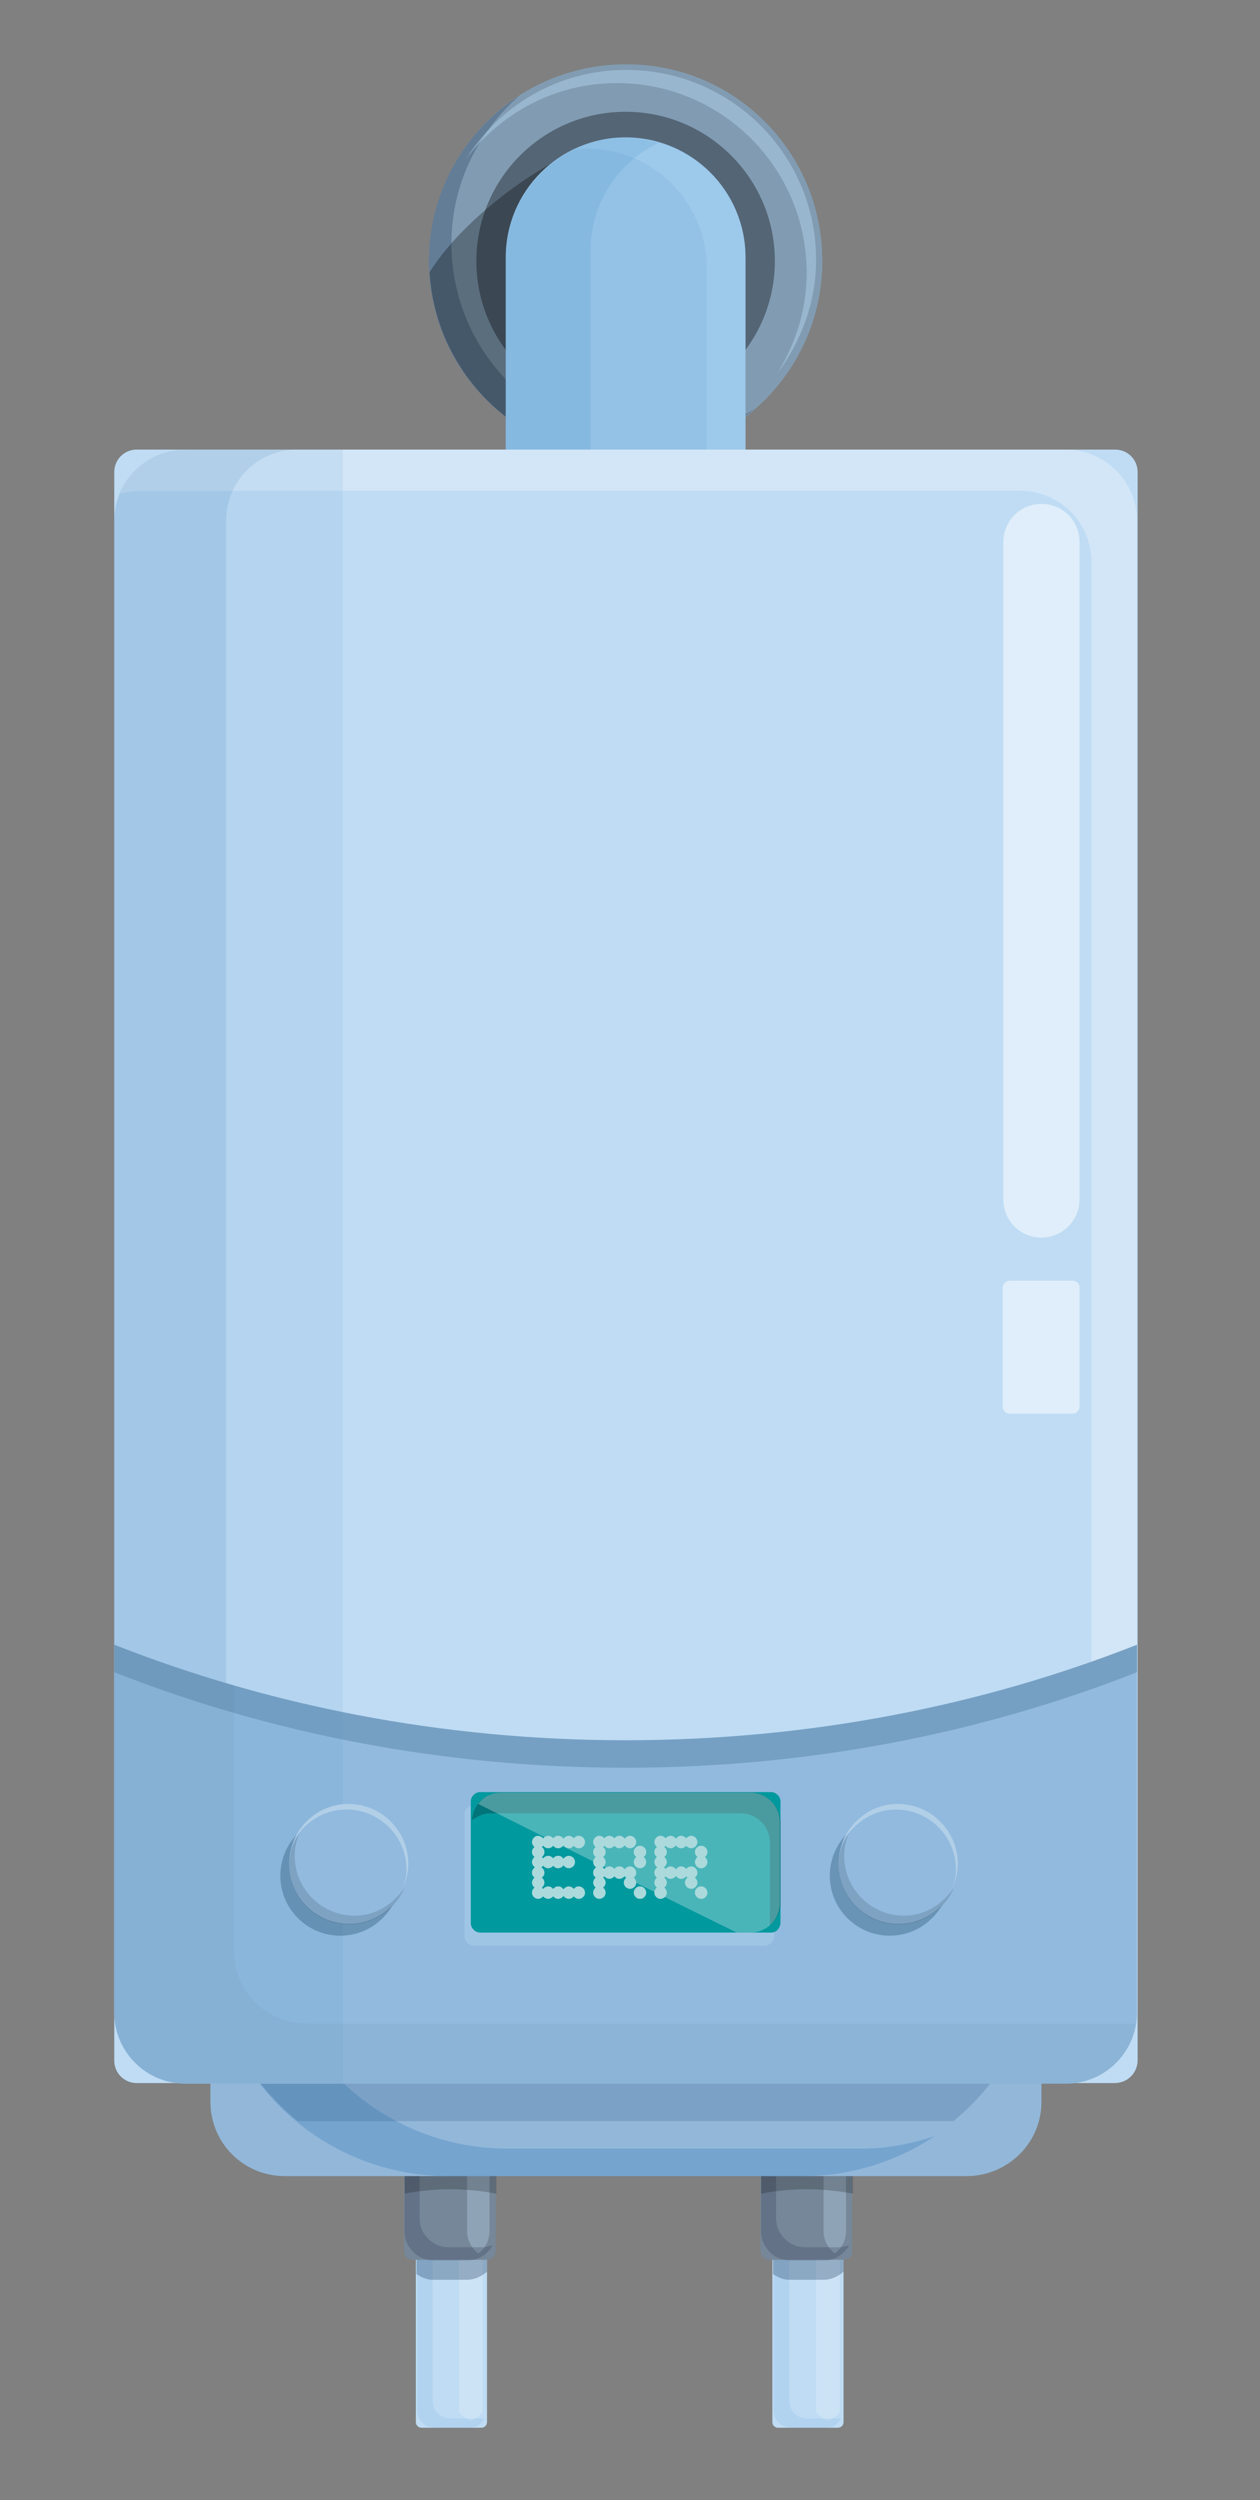 <?xml version="1.0" encoding="utf-8"?>
<!-- Generator: Adobe Illustrator 27.8.0, SVG Export Plug-In . SVG Version: 6.00 Build 0)  -->
<svg version="1.1" id="Layer_1" xmlns="http://www.w3.org/2000/svg" xmlns:xlink="http://www.w3.org/1999/xlink" x="0px" y="0px"
	 viewBox="0 0 201.8 400.4" style="enable-background:new 0 0 201.8 400.4;" xml:space="preserve">
<rect x="0" y="0" width="201.8" height="400.4" fill="#808080" stroke="none"/>
<style type="text/css">
	.st0{fill:#819CB2;}
	.st1{opacity:0.3;fill:#1B3359;}
	.st2{opacity:0.4;fill:#BDDEF7;}
	.st3{fill:#546575;}
	.st4{opacity:0.3;fill:#020203;}
	.st5{fill:#94C2E6;}
	.st6{opacity:0.4;fill:#AAD6F4;}
	.st7{opacity:0.1;fill:#006DB0;}
	.st8{fill:#BFDCF4;}
	.st9{opacity:0.2;fill:#FFFFFF;}
	.st10{opacity:0.1;fill:#3688C8;}
	.st11{opacity:0.3;fill:#163455;}
	.st12{fill:#758798;}
	.st13{opacity:0.3;fill:#C9E2F7;}
	.st14{opacity:0.2;fill:#19213E;}
	.st15{opacity:0.2;fill:#020203;}
	.st16{fill:#92B7D9;}
	.st17{opacity:0.2;fill:#005DA9;}
	.st18{opacity:0.2;fill:#1E5278;}
	.st19{opacity:0.3;fill:#FFFFFF;}
	.st20{opacity:0.1;fill:#004E91;}
	.st21{fill:#91BADE;}
	.st22{opacity:0.1;fill:#607C94;}
	.st23{opacity:0.2;fill:#0C3959;}
	.st24{opacity:0.3;fill:#BFDCF4;}
	.st25{fill:#00999E;}
	.st26{opacity:0.3;fill:#002122;}
	.st27{opacity:0.3;fill:#F8F8F7;}
	.st28{opacity:0.1;fill:#5192C7;}
	.st29{opacity:0.3;fill:#0C3959;}
	.st30{opacity:0.2;fill:#334352;}
	.st31{opacity:0.5;fill:#FFFFFF;}
	.st32{fill:#ACDADC;}
</style>
<g>
	<path class="st0" d="M131.7,41.8c0,17.4-14.1,31.5-31.5,31.5c-17.4,0-31.5-14.1-31.5-31.5s14.1-31.5,31.5-31.5
		C117.6,10.2,131.7,24.3,131.7,41.8z"/>
	<path class="st1" d="M103.8,70.5c-17.4,0-31.5-14.1-31.5-31.5c0-9.5,4.3-17.9,10.9-23.7c-8.7,5.6-14.5,15.3-14.5,26.5
		c0,17.4,14.1,31.5,31.5,31.5c7.9,0,15.1-3,20.6-7.8C115.9,68.6,110,70.5,103.8,70.5z"/>
	<path class="st2" d="M98.8,13.3c16.8,0,30.4,13.6,30.4,30.4c0,5.9-1.8,11.4-4.7,16.1c3.8-5.1,6.2-11.4,6.2-18.2
		c0-16.8-13.6-30.4-30.4-30.4c-10.9,0-20.3,5.7-25.7,14.3C80.2,18.1,88.9,13.3,98.8,13.3z"/>
	<path class="st3" d="M124.1,41.8c0,13.2-10.7,23.9-23.9,23.9c-13.2,0-23.9-10.7-23.9-23.9S87,17.9,100.2,17.9
		C113.4,17.9,124.1,28.6,124.1,41.8z"/>
	<path class="st4" d="M85.7,31.2l14.5-9.1c-8.6,0-25.2,11.5-31.4,21.5c1,16.5,14.6,29.7,31.4,29.7c1.6,0,3.2-0.2,4.7-0.5V50.4
		C104.9,39.8,96.3,31.2,85.7,31.2z"/>
	<path class="st5" d="M100.2,139.4L100.2,139.4c-10.6,0-19.2-8.6-19.2-19.2v-79c0-10.6,8.6-19.2,19.2-19.2l0,0
		c10.6,0,19.2,8.6,19.2,19.2v79C119.4,130.8,110.8,139.4,100.2,139.4z"/>
	<path class="st6" d="M100.2,22.1c-3,0-5.7,0.7-8.2,1.9c0.7-0.1,1.3-0.2,2-0.2c10.6,0,19.2,8.6,19.2,19.2v79c0,7.7-4.5,14.2-11,17.3
		c9.6-1,17.2-9.1,17.2-19v-79C119.4,30.7,110.8,22.1,100.2,22.1z"/>
	<path class="st7" d="M94.6,119.1v-79c0-7.6,4.4-14.1,10.8-17.2c-1.7-0.5-3.4-0.8-5.2-0.8C89.6,22.1,81,30.7,81,41.3v79
		c0,10.6,8.6,19.2,19.2,19.2c3,0,5.8-0.8,8.4-2C100.5,135.2,94.6,127.8,94.6,119.1z"/>
	<g>
		<g>
			<g>
				<path class="st8" d="M77.1,388.8h-9.6c-0.5,0-0.9-0.4-0.9-0.9v-30.3c0-0.5,0.4-0.9,0.9-0.9h9.6c0.5,0,0.9,0.4,0.9,0.9v30.3
					C78,388.4,77.6,388.8,77.1,388.8z"/>
				<path class="st9" d="M73.5,359.5V386c0,0.6,0.9,1.2,1.9,1.7c1-0.5,1.9-1,1.9-1.7v-26.5c0-0.6-0.9-1.2-1.9-1.7
					C74.4,358.3,73.5,358.8,73.5,359.5z"/>
				<path class="st10" d="M72.1,387.3c-1.6,0-2.8-1.3-2.8-2.8V358c0-0.5,0.3-0.9,0.6-1.4h-0.3c-1.6,0-2.8,1.3-2.8,2.8V386
					c0,1.6,1.3,2.8,2.8,2.8h5.7c1,0,1.8-0.6,2.3-1.5H72.1z"/>
				<g>
					<path class="st11" d="M75.2,356.7h-5.7c-1.6,0-2.8,1.3-2.8,2.8v4.7c0.8,0.5,1.6,0.9,2.6,0.9h5.5c1.2,0,2.3-0.5,3.2-1.3v-4.3
						C78,357.9,76.7,356.7,75.2,356.7z"/>
					<path class="st12" d="M78,361.9H66.1c-0.8,0-1.4-0.6-1.4-1.4v-16.9c0-0.8,0.6-1.4,1.4-1.4H78c0.8,0,1.4,0.6,1.4,1.4v16.9
						C79.4,361.3,78.8,361.9,78,361.9z"/>
					<path class="st13" d="M74.8,346.8v10.5c0,1.5,0.7,2.7,1.8,3.6c1.1-0.8,1.8-2.1,1.8-3.6v-10.5c0-1.5-0.7-2.7-1.8-3.6
						C75.6,344.1,74.8,345.3,74.8,346.8z"/>
					<path class="st14" d="M77.3,359.9h-5.5c-2.5,0-4.6-2.1-4.6-4.6v-10.5c0-0.8,0.3-1.6,0.7-2.2c-1.8,0.6-3.1,2.3-3.1,4.3v10.5
						c0,2.5,2.1,4.6,4.6,4.6h5.5c1.7,0,3.2-1,4-2.4C78.3,359.7,77.8,359.9,77.3,359.9z"/>
					<path class="st15" d="M72.1,350.6c2.6,0,5.1,0.3,7.4,0.7v-4.5c0-2.5-2.1-4.6-4.6-4.6h-5.5c-2.5,0-4.6,2.1-4.6,4.6v4.5
						C67,350.9,69.5,350.6,72.1,350.6z"/>
				</g>
			</g>
			<g>
				<path class="st8" d="M134.2,388.8h-9.6c-0.5,0-0.9-0.4-0.9-0.9v-30.3c0-0.5,0.4-0.9,0.9-0.9h9.6c0.5,0,0.9,0.4,0.9,0.9v30.3
					C135.1,388.4,134.7,388.8,134.2,388.8z"/>
				<path class="st9" d="M130.7,359.5V386c0,0.6,0.9,1.2,1.9,1.7c1-0.5,1.9-1,1.9-1.7v-26.5c0-0.6-0.9-1.2-1.9-1.7
					C131.5,358.3,130.7,358.8,130.7,359.5z"/>
				<path class="st10" d="M129.2,387.3c-1.6,0-2.8-1.3-2.8-2.8V358c0-0.5,0.3-0.9,0.6-1.4h-0.3c-1.6,0-2.8,1.3-2.8,2.8V386
					c0,1.6,1.3,2.8,2.8,2.8h5.7c1,0,1.8-0.6,2.3-1.5H129.2z"/>
				<g>
					<path class="st11" d="M132.3,356.7h-5.7c-1.6,0-2.8,1.3-2.8,2.8v4.7c0.8,0.5,1.6,0.9,2.6,0.9h5.5c1.2,0,2.3-0.5,3.2-1.3v-4.3
						C135.1,357.9,133.8,356.7,132.3,356.7z"/>
					<path class="st12" d="M135.1,361.9h-11.9c-0.8,0-1.4-0.6-1.4-1.4v-16.9c0-0.8,0.6-1.4,1.4-1.4h11.9c0.8,0,1.4,0.6,1.4,1.4v16.9
						C136.6,361.3,135.9,361.9,135.1,361.9z"/>
					<path class="st13" d="M131.9,346.8v10.5c0,1.5,0.7,2.7,1.8,3.6c1.1-0.8,1.8-2.1,1.8-3.6v-10.5c0-1.5-0.7-2.7-1.8-3.6
						C132.7,344.1,131.9,345.3,131.9,346.8z"/>
					<path class="st14" d="M134.4,359.9h-5.5c-2.5,0-4.6-2.1-4.6-4.6v-10.5c0-0.8,0.3-1.6,0.7-2.2c-1.8,0.6-3.1,2.3-3.1,4.3v10.5
						c0,2.5,2.1,4.6,4.6,4.6h5.5c1.7,0,3.2-1,4-2.4C135.4,359.7,135,359.9,134.4,359.9z"/>
					<path class="st15" d="M129.2,350.6c2.6,0,5.1,0.3,7.4,0.7v-4.5c0-2.5-2.1-4.6-4.6-4.6h-5.5c-2.5,0-4.6,2.1-4.6,4.6v4.5
						C124.1,350.9,126.6,350.6,129.2,350.6z"/>
				</g>
			</g>
		</g>
		<path class="st16" d="M154.8,348.5H45.6c-6.6,0-11.9-5.3-11.9-11.9v-33.5h133.1v33.5C166.8,343.2,161.4,348.5,154.8,348.5z"/>
		<path class="st17" d="M138.1,344.1H81.3c-21.1,0-38.2-17.1-38.2-38.2v-2.9h-9.5v7.3c0,21.1,17.1,38.2,38.2,38.2h56.8
			c7.8,0,15.1-2.4,21.1-6.4C146,343.3,142.2,344.1,138.1,344.1z"/>
		<g>
			<path class="st18" d="M33.7,310.4c0,11.9,5.5,22.4,14,29.3h105c8.5-7,14-17.5,14-29.3v-7.3H33.7V310.4z"/>
			<path class="st8" d="M178.5,333.6H21.9c-2,0-3.6-1.6-3.6-3.6V75.6c0-2,1.6-3.6,3.6-3.6h156.7c2,0,3.6,1.6,3.6,3.6v254.5
				C182.1,332.1,180.5,333.6,178.5,333.6z"/>
			<path class="st19" d="M170.7,72h-141c-4.8,0-8.8,2.9-10.5,7.1c1-0.3,2.1-0.5,3.2-0.5h141c6.3,0,11.4,5.1,11.4,11.4v238.8
				c0,1.5-0.3,3-0.9,4.3c4.7-1.4,8.2-5.7,8.2-10.9V83.4C182.1,77.1,177,72,170.7,72z"/>
			<path class="st20" d="M36.2,322.3V83.4c0-6.3,5.1-11.4,11.4-11.4H29.7c-6.3,0-11.4,5.1-11.4,11.4v238.8c0,6.3,5.1,11.4,11.4,11.4
				h17.9C41.3,333.6,36.2,328.5,36.2,322.3z"/>
			<path class="st21" d="M100.2,278.7c-29.5,0-57.3-5.6-81.9-15.3v58.9c0,6.3,5.1,11.4,11.4,11.4h141c6.3,0,11.4-5.1,11.4-11.4
				v-58.9C157.5,273.1,129.7,278.7,100.2,278.7z"/>
			<path class="st22" d="M48.9,324c-6.3,0-11.4-5.1-11.4-11.4v-42.7c-6.6-1.9-13-4.1-19.2-6.5v58.9c0,6.3,5.1,11.4,11.4,11.4h141
				c5.7,0,10.4-4.2,11.2-9.6H48.9z"/>
			<path class="st23" d="M100.2,278.7c-29.5,0-57.3-5.6-81.9-15.3v4.4c24.6,9.7,52.4,15.3,81.9,15.3c29.5,0,57.3-5.6,81.9-15.3v-4.4
				C157.5,273.1,129.7,278.7,100.2,278.7z"/>
			<path class="st24" d="M122.4,311.6H75.9c-0.8,0-1.5-0.7-1.5-1.5v-19.5c0-0.8,0.7-1.5,1.5-1.5h46.6c0.8,0,1.5,0.7,1.5,1.5v19.5
				C123.9,311,123.2,311.6,122.4,311.6z"/>
			<path class="st25" d="M123.5,309.5H76.9c-0.8,0-1.5-0.7-1.5-1.5v-19.5c0-0.8,0.7-1.5,1.5-1.5h46.6c0.8,0,1.5,0.7,1.5,1.5v19.5
				C124.9,308.9,124.3,309.5,123.5,309.5z"/>
			<path class="st26" d="M120.3,287.1H80.2c-2.5,0-4.5,2-4.6,4.4c0.8-0.6,1.8-1.1,2.9-1.1h40.1c2.6,0,4.7,2.1,4.7,4.7v13
				c0,0.1-0.1,0.2-0.1,0.3c1.1-0.9,1.8-2.1,1.8-3.6v-13C124.9,289.2,122.8,287.1,120.3,287.1z"/>
			<path class="st27" d="M118,309.5h2.2c2.6,0,4.7-2.1,4.7-4.7v-13c0-2.6-2.1-4.7-4.7-4.7H80.2c-1.5,0-2.8,0.7-3.6,1.8
				C87.6,294.4,103.3,302.3,118,309.5z"/>
			<path class="st28" d="M54.9,72H29.7c-6.3,0-11.4,5.1-11.4,11.4v238.8c0,6.3,5.1,11.4,11.4,11.4h25.2V72z"/>
			<g>
				<path class="st29" d="M64.1,300.4c0,5.3-4.3,9.6-9.6,9.6s-9.6-4.3-9.6-9.6c0-5.3,4.3-9.6,9.6-9.6S64.1,295.1,64.1,300.4z"/>
				<path class="st21" d="M65.5,298.5c0,5.3-4.3,9.6-9.6,9.6c-5.3,0-9.6-4.3-9.6-9.6c0-5.3,4.3-9.6,9.6-9.6
					C61.1,288.9,65.5,293.2,65.5,298.5z"/>
				<path class="st19" d="M55.5,289.8c5.3,0,9.6,4.3,9.6,9.6c0,1.1-0.3,2.2-0.7,3.2c0.6-1.3,1-2.6,1-4.1c0-5.3-4.3-9.6-9.6-9.6
					c-4.2,0-7.6,2.7-9,6.4C48.4,292.1,51.6,289.8,55.5,289.8z"/>
				<path class="st30" d="M56.8,306.8c-5.3,0-9.6-4.3-9.6-9.6c0-1.3,0.3-2.6,0.8-3.7c-1,1.5-1.7,3.2-1.7,5.1c0,5.3,4.3,9.6,9.6,9.6
					c4,0,7.4-2.4,8.9-5.9C63,304.9,60.2,306.8,56.8,306.8z"/>
			</g>
			<g>
				<path class="st29" d="M152.1,300.4c0,5.3-4.3,9.6-9.6,9.6c-5.3,0-9.6-4.3-9.6-9.6c0-5.3,4.3-9.6,9.6-9.6
					C147.8,290.8,152.1,295.1,152.1,300.4z"/>
				<path class="st21" d="M153.5,298.5c0,5.3-4.3,9.6-9.6,9.6c-5.3,0-9.6-4.3-9.6-9.6c0-5.3,4.3-9.6,9.6-9.6
					C149.2,288.9,153.5,293.2,153.5,298.5z"/>
				<path class="st19" d="M143.5,289.8c5.3,0,9.6,4.3,9.6,9.6c0,1.1-0.3,2.2-0.7,3.2c0.6-1.3,1-2.6,1-4.1c0-5.3-4.3-9.6-9.6-9.6
					c-4.2,0-7.6,2.7-9,6.4C136.5,292.1,139.7,289.8,143.5,289.8z"/>
				<path class="st30" d="M144.8,306.8c-5.3,0-9.6-4.3-9.6-9.6c0-1.3,0.3-2.6,0.8-3.7c-1,1.5-1.7,3.2-1.7,5.1c0,5.3,4.3,9.6,9.6,9.6
					c4,0,7.4-2.4,8.9-5.9C151,304.9,148.2,306.8,144.8,306.8z"/>
			</g>
			<path class="st31" d="M166.8,198.2L166.8,198.2c-3.4,0-6.1-2.7-6.1-6.1V86.8c0-3.4,2.7-6.1,6.1-6.1l0,0c3.4,0,6.1,2.7,6.1,6.1
				v105.3C172.9,195.5,170.1,198.2,166.8,198.2z"/>
			<path class="st31" d="M171.8,226.4h-10.1c-0.6,0-1.1-0.5-1.1-1.1v-19.1c0-0.6,0.5-1.1,1.1-1.1h10.1c0.6,0,1.1,0.5,1.1,1.1v19.1
				C172.9,225.9,172.4,226.4,171.8,226.4z"/>
		</g>
	</g>
</g>
<g>
	<path class="st32" d="M86.9,294.3c0.2,0.2,0.3,0.5,0.3,0.7s-0.1,0.5-0.3,0.7c-0.2,0.2-0.5,0.3-0.7,0.3c-0.3,0-0.5-0.1-0.7-0.3
		c-0.2-0.2-0.3-0.5-0.3-0.7s0.1-0.5,0.3-0.7c0.2-0.2,0.4-0.3,0.7-0.3C86.4,294,86.6,294.1,86.9,294.3z M86.9,295.9
		c0.2,0.2,0.3,0.4,0.3,0.7c0,0.3-0.1,0.5-0.3,0.7c-0.2,0.2-0.5,0.3-0.7,0.3c-0.3,0-0.5-0.1-0.7-0.3c-0.2-0.2-0.3-0.4-0.3-0.7
		c0-0.3,0.1-0.5,0.3-0.7c0.2-0.2,0.4-0.3,0.7-0.3C86.4,295.6,86.6,295.7,86.9,295.9z M86.9,297.5c0.2,0.2,0.3,0.5,0.3,0.7
		s-0.1,0.5-0.3,0.7c-0.2,0.2-0.5,0.3-0.7,0.3c-0.3,0-0.5-0.1-0.7-0.3c-0.2-0.2-0.3-0.5-0.3-0.7s0.1-0.5,0.3-0.7
		c0.2-0.2,0.4-0.3,0.7-0.3C86.4,297.2,86.6,297.3,86.9,297.5z M86.9,299.2c0.2,0.2,0.3,0.5,0.3,0.7c0,0.3-0.1,0.5-0.3,0.7
		c-0.2,0.2-0.5,0.3-0.7,0.3c-0.3,0-0.5-0.1-0.7-0.3c-0.2-0.2-0.3-0.4-0.3-0.7c0-0.3,0.1-0.5,0.3-0.7c0.2-0.2,0.4-0.3,0.7-0.3
		C86.4,298.9,86.6,299,86.9,299.2z M86.9,300.8c0.2,0.2,0.3,0.5,0.3,0.7s-0.1,0.5-0.3,0.7c-0.2,0.2-0.5,0.3-0.7,0.3
		c-0.3,0-0.5-0.1-0.7-0.3s-0.3-0.5-0.3-0.7s0.1-0.5,0.3-0.7c0.2-0.2,0.4-0.3,0.7-0.3C86.4,300.5,86.6,300.6,86.9,300.8z M86.9,302.4
		c0.2,0.2,0.3,0.5,0.3,0.7c0,0.3-0.1,0.5-0.3,0.7c-0.2,0.2-0.5,0.3-0.7,0.3c-0.3,0-0.5-0.1-0.7-0.3s-0.3-0.4-0.3-0.7
		c0-0.3,0.1-0.5,0.3-0.7c0.2-0.2,0.4-0.3,0.7-0.3C86.4,302.1,86.6,302.2,86.9,302.4z M88.5,294.3c0.2,0.2,0.3,0.5,0.3,0.7
		s-0.1,0.5-0.3,0.7c-0.2,0.2-0.5,0.3-0.7,0.3s-0.5-0.1-0.7-0.3c-0.2-0.2-0.3-0.5-0.3-0.7s0.1-0.5,0.3-0.7c0.2-0.2,0.5-0.3,0.7-0.3
		S88.3,294.1,88.5,294.3z M88.5,297.5c0.2,0.2,0.3,0.5,0.3,0.7s-0.1,0.5-0.3,0.7c-0.2,0.2-0.5,0.3-0.7,0.3s-0.5-0.1-0.7-0.3
		c-0.2-0.2-0.3-0.5-0.3-0.7s0.1-0.5,0.3-0.7c0.2-0.2,0.5-0.3,0.7-0.3S88.3,297.3,88.5,297.5z M88.5,302.4c0.2,0.2,0.3,0.5,0.3,0.7
		c0,0.3-0.1,0.5-0.3,0.7c-0.2,0.2-0.5,0.3-0.7,0.3s-0.5-0.1-0.7-0.3s-0.3-0.4-0.3-0.7c0-0.3,0.1-0.5,0.3-0.7
		c0.2-0.2,0.5-0.3,0.7-0.3S88.3,302.2,88.5,302.4z M90.1,294.3c0.2,0.2,0.3,0.5,0.3,0.7s-0.1,0.5-0.3,0.7c-0.2,0.2-0.5,0.3-0.7,0.3
		c-0.3,0-0.5-0.1-0.7-0.3c-0.2-0.2-0.3-0.5-0.3-0.7s0.1-0.5,0.3-0.7c0.2-0.2,0.4-0.3,0.7-0.3C89.7,294,89.9,294.1,90.1,294.3z
		 M90.1,297.5c0.2,0.2,0.3,0.5,0.3,0.7s-0.1,0.5-0.3,0.7c-0.2,0.2-0.5,0.3-0.7,0.3c-0.3,0-0.5-0.1-0.7-0.3c-0.2-0.2-0.3-0.5-0.3-0.7
		s0.1-0.5,0.3-0.7c0.2-0.2,0.4-0.3,0.7-0.3C89.7,297.2,89.9,297.3,90.1,297.5z M90.1,302.4c0.2,0.2,0.3,0.5,0.3,0.7
		c0,0.3-0.1,0.5-0.3,0.7c-0.2,0.2-0.5,0.3-0.7,0.3c-0.3,0-0.5-0.1-0.7-0.3c-0.2-0.2-0.3-0.4-0.3-0.7c0-0.3,0.1-0.5,0.3-0.7
		c0.2-0.2,0.4-0.3,0.7-0.3C89.7,302.1,89.9,302.2,90.1,302.4z M91.8,294.3c0.2,0.2,0.3,0.5,0.3,0.7s-0.1,0.5-0.3,0.7
		c-0.2,0.2-0.5,0.3-0.7,0.3s-0.5-0.1-0.7-0.3c-0.2-0.2-0.3-0.5-0.3-0.7s0.1-0.5,0.3-0.7c0.2-0.2,0.5-0.3,0.7-0.3
		S91.6,294.1,91.8,294.3z M91.8,297.5c0.2,0.2,0.3,0.5,0.3,0.7s-0.1,0.5-0.3,0.7c-0.2,0.2-0.5,0.3-0.7,0.3s-0.5-0.1-0.7-0.3
		c-0.2-0.2-0.3-0.5-0.3-0.7s0.1-0.5,0.3-0.7c0.2-0.2,0.5-0.3,0.7-0.3S91.6,297.3,91.8,297.5z M91.8,302.4c0.2,0.2,0.3,0.5,0.3,0.7
		c0,0.3-0.1,0.5-0.3,0.7c-0.2,0.2-0.5,0.3-0.7,0.3s-0.5-0.1-0.7-0.3c-0.2-0.2-0.3-0.4-0.3-0.7c0-0.3,0.1-0.5,0.3-0.7
		c0.2-0.2,0.5-0.3,0.7-0.3S91.6,302.2,91.8,302.4z M93.4,294.3c0.2,0.2,0.3,0.5,0.3,0.7s-0.1,0.5-0.3,0.7c-0.2,0.2-0.4,0.3-0.7,0.3
		c-0.3,0-0.5-0.1-0.7-0.3c-0.2-0.2-0.3-0.5-0.3-0.7s0.1-0.5,0.3-0.7c0.2-0.2,0.4-0.3,0.7-0.3C92.9,294,93.2,294.1,93.4,294.3z
		 M93.4,302.4c0.2,0.2,0.3,0.5,0.3,0.7c0,0.3-0.1,0.5-0.3,0.7c-0.2,0.2-0.4,0.3-0.7,0.3c-0.3,0-0.5-0.1-0.7-0.3
		c-0.2-0.2-0.3-0.4-0.3-0.7c0-0.3,0.1-0.5,0.3-0.7c0.2-0.2,0.4-0.3,0.7-0.3C92.9,302.1,93.2,302.2,93.4,302.4z"/>
	<path class="st32" d="M96.7,294.3c0.2,0.2,0.3,0.5,0.3,0.7s-0.1,0.5-0.3,0.7c-0.2,0.2-0.5,0.3-0.7,0.3c-0.3,0-0.5-0.1-0.7-0.3
		c-0.2-0.2-0.3-0.5-0.3-0.7s0.1-0.5,0.3-0.7c0.2-0.2,0.4-0.3,0.7-0.3C96.2,294,96.5,294.1,96.7,294.3z M96.7,295.9
		c0.2,0.2,0.3,0.4,0.3,0.7c0,0.3-0.1,0.5-0.3,0.7c-0.2,0.2-0.5,0.3-0.7,0.3c-0.3,0-0.5-0.1-0.7-0.3c-0.2-0.2-0.3-0.4-0.3-0.7
		c0-0.3,0.1-0.5,0.3-0.7c0.2-0.2,0.4-0.3,0.7-0.3C96.2,295.6,96.5,295.7,96.7,295.9z M96.7,297.5c0.2,0.2,0.3,0.5,0.3,0.7
		s-0.1,0.5-0.3,0.7c-0.2,0.2-0.5,0.3-0.7,0.3c-0.3,0-0.5-0.1-0.7-0.3c-0.2-0.2-0.3-0.5-0.3-0.7s0.1-0.5,0.3-0.7
		c0.2-0.2,0.4-0.3,0.7-0.3C96.2,297.2,96.5,297.3,96.7,297.5z M96.7,299.2c0.2,0.2,0.3,0.5,0.3,0.7c0,0.3-0.1,0.5-0.3,0.7
		c-0.2,0.2-0.5,0.3-0.7,0.3c-0.3,0-0.5-0.1-0.7-0.3c-0.2-0.2-0.3-0.4-0.3-0.7c0-0.3,0.1-0.5,0.3-0.7c0.2-0.2,0.4-0.3,0.7-0.3
		C96.2,298.9,96.5,299,96.7,299.2z M96.7,300.8c0.2,0.2,0.3,0.5,0.3,0.7s-0.1,0.5-0.3,0.7c-0.2,0.2-0.5,0.3-0.7,0.3
		c-0.3,0-0.5-0.1-0.7-0.3s-0.3-0.5-0.3-0.7s0.1-0.5,0.3-0.7c0.2-0.2,0.4-0.3,0.7-0.3C96.2,300.5,96.5,300.6,96.7,300.8z M96.7,302.4
		c0.2,0.2,0.3,0.5,0.3,0.7c0,0.3-0.1,0.5-0.3,0.7c-0.2,0.2-0.5,0.3-0.7,0.3c-0.3,0-0.5-0.1-0.7-0.3s-0.3-0.4-0.3-0.7
		c0-0.3,0.1-0.5,0.3-0.7c0.2-0.2,0.4-0.3,0.7-0.3C96.2,302.1,96.5,302.2,96.7,302.4z M98.3,294.3c0.2,0.2,0.3,0.5,0.3,0.7
		s-0.1,0.5-0.3,0.7c-0.2,0.2-0.5,0.3-0.7,0.3s-0.5-0.1-0.7-0.3c-0.2-0.2-0.3-0.5-0.3-0.7s0.1-0.5,0.3-0.7c0.2-0.2,0.5-0.3,0.7-0.3
		S98.1,294.1,98.3,294.3z M98.3,299.2c0.2,0.2,0.3,0.5,0.3,0.7c0,0.3-0.1,0.5-0.3,0.7c-0.2,0.2-0.5,0.3-0.7,0.3s-0.5-0.1-0.7-0.3
		c-0.2-0.2-0.3-0.4-0.3-0.7c0-0.3,0.1-0.5,0.3-0.7c0.2-0.2,0.5-0.3,0.7-0.3S98.1,299,98.3,299.2z M99.9,294.3
		c0.2,0.2,0.3,0.5,0.3,0.7s-0.1,0.5-0.3,0.7c-0.2,0.2-0.5,0.3-0.7,0.3c-0.3,0-0.5-0.1-0.7-0.3c-0.2-0.2-0.3-0.5-0.3-0.7
		s0.1-0.5,0.3-0.7c0.2-0.2,0.4-0.3,0.7-0.3C99.5,294,99.7,294.1,99.9,294.3z M99.9,299.2c0.2,0.2,0.3,0.5,0.3,0.7
		c0,0.3-0.1,0.5-0.3,0.7c-0.2,0.2-0.5,0.3-0.7,0.3c-0.3,0-0.5-0.1-0.7-0.3c-0.2-0.2-0.3-0.4-0.3-0.7c0-0.3,0.1-0.5,0.3-0.7
		c0.2-0.2,0.4-0.3,0.7-0.3C99.5,298.9,99.7,299,99.9,299.2z M101.6,294.3c0.2,0.2,0.3,0.5,0.3,0.7s-0.1,0.5-0.3,0.7
		c-0.2,0.2-0.5,0.3-0.7,0.3s-0.5-0.1-0.7-0.3c-0.2-0.2-0.3-0.5-0.3-0.7s0.1-0.5,0.3-0.7c0.2-0.2,0.5-0.3,0.7-0.3
		S101.4,294.1,101.6,294.3z M101.6,299.2c0.2,0.2,0.3,0.5,0.3,0.7c0,0.3-0.1,0.5-0.3,0.7c-0.2,0.2-0.5,0.3-0.7,0.3s-0.5-0.1-0.7-0.3
		c-0.2-0.2-0.3-0.4-0.3-0.7c0-0.3,0.1-0.5,0.3-0.7c0.2-0.2,0.5-0.3,0.7-0.3S101.4,299,101.6,299.2z M101.6,300.8
		c0.2,0.2,0.3,0.5,0.3,0.7s-0.1,0.5-0.3,0.7c-0.2,0.2-0.5,0.3-0.7,0.3s-0.5-0.1-0.7-0.3c-0.2-0.2-0.3-0.5-0.3-0.7s0.1-0.5,0.3-0.7
		c0.2-0.2,0.5-0.3,0.7-0.3S101.4,300.6,101.6,300.8z M103.2,295.9c0.2,0.2,0.3,0.4,0.3,0.7c0,0.3-0.1,0.5-0.3,0.7
		c-0.2,0.2-0.4,0.3-0.7,0.3c-0.3,0-0.5-0.1-0.7-0.3c-0.2-0.2-0.3-0.4-0.3-0.7c0-0.3,0.1-0.5,0.3-0.7c0.2-0.2,0.4-0.3,0.7-0.3
		C102.8,295.6,103,295.7,103.2,295.9z M103.2,297.5c0.2,0.2,0.3,0.5,0.3,0.7s-0.1,0.5-0.3,0.7c-0.2,0.2-0.4,0.3-0.7,0.3
		c-0.3,0-0.5-0.1-0.7-0.3c-0.2-0.2-0.3-0.5-0.3-0.7s0.1-0.5,0.3-0.7c0.2-0.2,0.4-0.3,0.7-0.3C102.8,297.2,103,297.3,103.2,297.5z
		 M103.2,302.4c0.2,0.2,0.3,0.5,0.3,0.7c0,0.3-0.1,0.5-0.3,0.7c-0.2,0.2-0.4,0.3-0.7,0.3c-0.3,0-0.5-0.1-0.7-0.3
		c-0.2-0.2-0.3-0.4-0.3-0.7c0-0.3,0.1-0.5,0.3-0.7c0.2-0.2,0.4-0.3,0.7-0.3C102.8,302.1,103,302.2,103.2,302.4z"/>
	<path class="st32" d="M106.5,294.3c0.2,0.2,0.3,0.5,0.3,0.7s-0.1,0.5-0.3,0.7c-0.2,0.2-0.5,0.3-0.7,0.3c-0.3,0-0.5-0.1-0.7-0.3
		c-0.2-0.2-0.3-0.5-0.3-0.7s0.1-0.5,0.3-0.7c0.2-0.2,0.4-0.3,0.7-0.3C106,294,106.3,294.1,106.5,294.3z M106.5,295.9
		c0.2,0.2,0.3,0.4,0.3,0.7c0,0.3-0.1,0.5-0.3,0.7c-0.2,0.2-0.5,0.3-0.7,0.3c-0.3,0-0.5-0.1-0.7-0.3c-0.2-0.2-0.3-0.4-0.3-0.7
		c0-0.3,0.1-0.5,0.3-0.7c0.2-0.2,0.4-0.3,0.7-0.3C106,295.6,106.3,295.7,106.5,295.9z M106.5,297.5c0.2,0.2,0.3,0.5,0.3,0.7
		s-0.1,0.5-0.3,0.7c-0.2,0.2-0.5,0.3-0.7,0.3c-0.3,0-0.5-0.1-0.7-0.3c-0.2-0.2-0.3-0.5-0.3-0.7s0.1-0.5,0.3-0.7
		c0.2-0.2,0.4-0.3,0.7-0.3C106,297.2,106.3,297.3,106.5,297.5z M106.5,299.2c0.2,0.2,0.3,0.5,0.3,0.7c0,0.3-0.1,0.5-0.3,0.7
		c-0.2,0.2-0.5,0.3-0.7,0.3c-0.3,0-0.5-0.1-0.7-0.3c-0.2-0.2-0.3-0.4-0.3-0.7c0-0.3,0.1-0.5,0.3-0.7c0.2-0.2,0.4-0.3,0.7-0.3
		C106,298.9,106.3,299,106.5,299.2z M106.5,300.8c0.2,0.2,0.3,0.5,0.3,0.7s-0.1,0.5-0.3,0.7c-0.2,0.2-0.5,0.3-0.7,0.3
		c-0.3,0-0.5-0.1-0.7-0.3s-0.3-0.5-0.3-0.7s0.1-0.5,0.3-0.7c0.2-0.2,0.4-0.3,0.7-0.3C106,300.5,106.3,300.6,106.5,300.8z
		 M106.5,302.4c0.2,0.2,0.3,0.5,0.3,0.7c0,0.3-0.1,0.5-0.3,0.7c-0.2,0.2-0.5,0.3-0.7,0.3c-0.3,0-0.5-0.1-0.7-0.3s-0.3-0.4-0.3-0.7
		c0-0.3,0.1-0.5,0.3-0.7c0.2-0.2,0.4-0.3,0.7-0.3C106,302.1,106.3,302.2,106.5,302.4z M108.1,294.3c0.2,0.2,0.3,0.5,0.3,0.7
		s-0.1,0.5-0.3,0.7c-0.2,0.2-0.5,0.3-0.7,0.3s-0.5-0.1-0.7-0.3c-0.2-0.2-0.3-0.5-0.3-0.7s0.1-0.5,0.3-0.7c0.2-0.2,0.5-0.3,0.7-0.3
		S107.9,294.1,108.1,294.3z M108.1,299.2c0.2,0.2,0.3,0.5,0.3,0.7c0,0.3-0.1,0.5-0.3,0.7c-0.2,0.2-0.5,0.3-0.7,0.3s-0.5-0.1-0.7-0.3
		c-0.2-0.2-0.3-0.4-0.3-0.7c0-0.3,0.1-0.5,0.3-0.7c0.2-0.2,0.5-0.3,0.7-0.3S107.9,299,108.1,299.2z M109.8,294.3
		c0.2,0.2,0.3,0.5,0.3,0.7s-0.1,0.5-0.3,0.7c-0.2,0.2-0.5,0.3-0.7,0.3c-0.3,0-0.5-0.1-0.7-0.3c-0.2-0.2-0.3-0.5-0.3-0.7
		s0.1-0.5,0.3-0.7c0.2-0.2,0.4-0.3,0.7-0.3C109.3,294,109.6,294.1,109.8,294.3z M109.8,299.2c0.2,0.2,0.3,0.5,0.3,0.7
		c0,0.3-0.1,0.5-0.3,0.7c-0.2,0.2-0.5,0.3-0.7,0.3c-0.3,0-0.5-0.1-0.7-0.3c-0.2-0.2-0.3-0.4-0.3-0.7c0-0.3,0.1-0.5,0.3-0.7
		c0.2-0.2,0.4-0.3,0.7-0.3C109.3,298.9,109.6,299,109.8,299.2z M111.4,294.3c0.2,0.2,0.3,0.5,0.3,0.7s-0.1,0.5-0.3,0.7
		c-0.2,0.2-0.5,0.3-0.7,0.3s-0.5-0.1-0.7-0.3c-0.2-0.2-0.3-0.5-0.3-0.7s0.1-0.5,0.3-0.7c0.2-0.2,0.5-0.3,0.7-0.3
		S111.2,294.1,111.4,294.3z M111.4,299.2c0.2,0.2,0.3,0.5,0.3,0.7c0,0.3-0.1,0.5-0.3,0.7c-0.2,0.2-0.5,0.3-0.7,0.3s-0.5-0.1-0.7-0.3
		c-0.2-0.2-0.3-0.4-0.3-0.7c0-0.3,0.1-0.5,0.3-0.7c0.2-0.2,0.5-0.3,0.7-0.3S111.2,299,111.4,299.2z M111.4,300.8
		c0.2,0.2,0.3,0.5,0.3,0.7s-0.1,0.5-0.3,0.7c-0.2,0.2-0.5,0.3-0.7,0.3s-0.5-0.1-0.7-0.3c-0.2-0.2-0.3-0.5-0.3-0.7s0.1-0.5,0.3-0.7
		c0.2-0.2,0.5-0.3,0.7-0.3S111.2,300.6,111.4,300.8z M113,295.9c0.2,0.2,0.3,0.4,0.3,0.7c0,0.3-0.1,0.5-0.3,0.7
		c-0.2,0.2-0.4,0.3-0.7,0.3c-0.3,0-0.5-0.1-0.7-0.3c-0.2-0.2-0.3-0.4-0.3-0.7c0-0.3,0.1-0.5,0.3-0.7c0.2-0.2,0.4-0.3,0.7-0.3
		C112.6,295.6,112.8,295.7,113,295.9z M113,297.5c0.2,0.2,0.3,0.5,0.3,0.7s-0.1,0.5-0.3,0.7c-0.2,0.2-0.4,0.3-0.7,0.3
		c-0.3,0-0.5-0.1-0.7-0.3c-0.2-0.2-0.3-0.5-0.3-0.7s0.1-0.5,0.3-0.7c0.2-0.2,0.4-0.3,0.7-0.3C112.6,297.2,112.8,297.3,113,297.5z
		 M113,302.4c0.2,0.2,0.3,0.5,0.3,0.7c0,0.3-0.1,0.5-0.3,0.7c-0.2,0.2-0.4,0.3-0.7,0.3c-0.3,0-0.5-0.1-0.7-0.3
		c-0.2-0.2-0.3-0.4-0.3-0.7c0-0.3,0.1-0.5,0.3-0.7c0.2-0.2,0.4-0.3,0.7-0.3C112.6,302.1,112.8,302.2,113,302.4z"/>
</g>
</svg>

